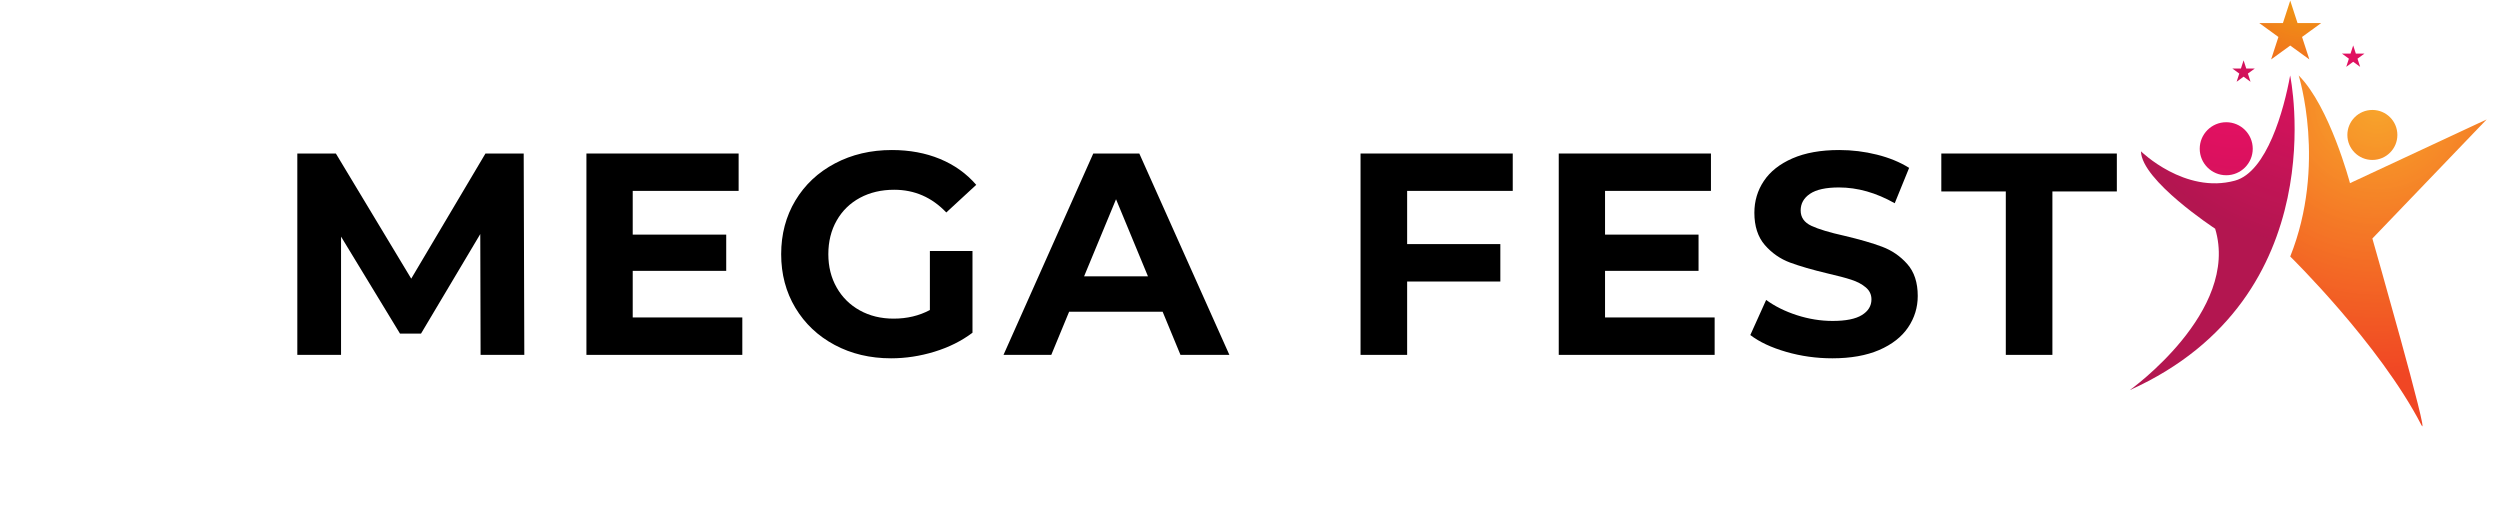 <?xml version="1.0" encoding="UTF-8"?>
<svg xmlns="http://www.w3.org/2000/svg" xmlns:xlink="http://www.w3.org/1999/xlink" width="1016" zoomAndPan="magnify" viewBox="0 0 762 156" height="208" preserveAspectRatio="xMidYMid meet" version="1.0">
  <defs>
    <g></g>
    <clipPath id="eb8ba7a0f6">
      <path d="M 649.148 23 L 699.539 23 L 699.539 119 L 649.148 119 Z M 649.148 23 " clip-rule="nonzero"></path>
    </clipPath>
    <clipPath id="9f8713c859">
      <path d="M 652.566 46.125 C 652.566 46.125 665.922 59.227 681.215 55.059 C 690.934 52.41 696.152 33.512 698.035 23 C 698.035 23 712.23 90.531 649.148 118.91 C 649.148 118.91 682.797 94.93 675.176 69.703 C 675.176 69.703 652.719 55.008 652.566 46.125 Z M 652.566 46.125 " clip-rule="nonzero"></path>
    </clipPath>
    <clipPath id="9356889fe1">
      <path d="M 652.566 46.125 C 652.566 46.125 665.922 59.227 681.215 55.059 C 690.934 52.41 696.152 33.512 698.035 23 C 698.035 23 712.23 90.531 649.148 118.91 C 649.148 118.91 682.797 94.93 675.176 69.703 C 675.176 69.703 652.719 55.008 652.566 46.125 " clip-rule="nonzero"></path>
    </clipPath>
    <clipPath id="644cfc8bcb">
      <path d="M 740.387 32.133 L 655.156 4.488 L 620.992 109.777 L 706.223 137.422 Z M 740.387 32.133 " clip-rule="nonzero"></path>
    </clipPath>
    <radialGradient gradientTransform="matrix(-0.309, 0.951, -0.951, -0.309, 710.134, 5.274)" gradientUnits="userSpaceOnUse" r="72.108" cx="0" id="714407e950" cy="0" fx="0" fy="0">
      <stop stop-opacity="1" stop-color="rgb(92.358%, 6.07%, 39.609%)" offset="0"></stop>
      <stop stop-opacity="1" stop-color="rgb(92.157%, 6.265%, 39.603%)" offset="0.016"></stop>
      <stop stop-opacity="1" stop-color="rgb(91.953%, 6.27%, 39.409%)" offset="0.027"></stop>
      <stop stop-opacity="1" stop-color="rgb(91.566%, 6.27%, 39.22%)" offset="0.039"></stop>
      <stop stop-opacity="1" stop-color="rgb(91.373%, 6.27%, 39.22%)" offset="0.051"></stop>
      <stop stop-opacity="1" stop-color="rgb(91.309%, 6.27%, 39.157%)" offset="0.062"></stop>
      <stop stop-opacity="1" stop-color="rgb(91.179%, 6.27%, 39.024%)" offset="0.066"></stop>
      <stop stop-opacity="1" stop-color="rgb(91.04%, 6.27%, 38.885%)" offset="0.07"></stop>
      <stop stop-opacity="1" stop-color="rgb(90.781%, 6.27%, 38.82%)" offset="0.074"></stop>
      <stop stop-opacity="1" stop-color="rgb(90.401%, 6.27%, 38.82%)" offset="0.086"></stop>
      <stop stop-opacity="1" stop-color="rgb(90.198%, 6.27%, 38.814%)" offset="0.098"></stop>
      <stop stop-opacity="1" stop-color="rgb(89.992%, 6.27%, 38.618%)" offset="0.109"></stop>
      <stop stop-opacity="1" stop-color="rgb(89.606%, 6.27%, 38.429%)" offset="0.121"></stop>
      <stop stop-opacity="1" stop-color="rgb(89.412%, 6.27%, 38.429%)" offset="0.133"></stop>
      <stop stop-opacity="1" stop-color="rgb(89.348%, 6.332%, 38.429%)" offset="0.145"></stop>
      <stop stop-opacity="1" stop-color="rgb(89.218%, 6.465%, 38.429%)" offset="0.148"></stop>
      <stop stop-opacity="1" stop-color="rgb(89.079%, 6.602%, 38.425%)" offset="0.152"></stop>
      <stop stop-opacity="1" stop-color="rgb(88.82%, 6.67%, 38.231%)" offset="0.156"></stop>
      <stop stop-opacity="1" stop-color="rgb(88.44%, 6.67%, 38.039%)" offset="0.168"></stop>
      <stop stop-opacity="1" stop-color="rgb(88.237%, 6.67%, 38.039%)" offset="0.18"></stop>
      <stop stop-opacity="1" stop-color="rgb(88.031%, 6.67%, 38.037%)" offset="0.191"></stop>
      <stop stop-opacity="1" stop-color="rgb(87.642%, 6.67%, 37.842%)" offset="0.203"></stop>
      <stop stop-opacity="1" stop-color="rgb(87.387%, 6.67%, 37.65%)" offset="0.227"></stop>
      <stop stop-opacity="1" stop-color="rgb(87.256%, 6.67%, 37.65%)" offset="0.23"></stop>
      <stop stop-opacity="1" stop-color="rgb(86.992%, 6.67%, 37.514%)" offset="0.234"></stop>
      <stop stop-opacity="1" stop-color="rgb(86.732%, 6.67%, 37.314%)" offset="0.246"></stop>
      <stop stop-opacity="1" stop-color="rgb(86.578%, 6.67%, 37.25%)" offset="0.258"></stop>
      <stop stop-opacity="1" stop-color="rgb(86.378%, 6.67%, 37.25%)" offset="0.266"></stop>
      <stop stop-opacity="1" stop-color="rgb(86.073%, 6.67%, 37.25%)" offset="0.273"></stop>
      <stop stop-opacity="1" stop-color="rgb(85.689%, 6.67%, 37.059%)" offset="0.293"></stop>
      <stop stop-opacity="1" stop-color="rgb(85.493%, 6.854%, 36.864%)" offset="0.301"></stop>
      <stop stop-opacity="1" stop-color="rgb(85.294%, 7.048%, 36.859%)" offset="0.309"></stop>
      <stop stop-opacity="1" stop-color="rgb(84.904%, 7.059%, 36.859%)" offset="0.316"></stop>
      <stop stop-opacity="1" stop-color="rgb(84.615%, 7.059%, 36.768%)" offset="0.336"></stop>
      <stop stop-opacity="1" stop-color="rgb(84.409%, 7.059%, 36.572%)" offset="0.344"></stop>
      <stop stop-opacity="1" stop-color="rgb(84.105%, 7.059%, 36.469%)" offset="0.363"></stop>
      <stop stop-opacity="1" stop-color="rgb(83.723%, 7.059%, 36.469%)" offset="0.371"></stop>
      <stop stop-opacity="1" stop-color="rgb(83.342%, 7.059%, 36.279%)" offset="0.379"></stop>
      <stop stop-opacity="1" stop-color="rgb(83.144%, 7.059%, 36.084%)" offset="0.395"></stop>
      <stop stop-opacity="1" stop-color="rgb(82.945%, 7.059%, 36.079%)" offset="0.41"></stop>
      <stop stop-opacity="1" stop-color="rgb(82.651%, 7.059%, 35.98%)" offset="0.426"></stop>
      <stop stop-opacity="1" stop-color="rgb(82.443%, 7.059%, 35.785%)" offset="0.434"></stop>
      <stop stop-opacity="1" stop-color="rgb(82.149%, 7.059%, 35.689%)" offset="0.441"></stop>
      <stop stop-opacity="1" stop-color="rgb(81.767%, 7.249%, 35.689%)" offset="0.457"></stop>
      <stop stop-opacity="1" stop-color="rgb(81.476%, 7.445%, 35.59%)" offset="0.473"></stop>
      <stop stop-opacity="1" stop-color="rgb(81.273%, 7.449%, 35.39%)" offset="0.48"></stop>
      <stop stop-opacity="1" stop-color="rgb(80.977%, 7.449%, 35.289%)" offset="0.488"></stop>
      <stop stop-opacity="1" stop-color="rgb(80.78%, 7.449%, 35.289%)" offset="0.504"></stop>
      <stop stop-opacity="1" stop-color="rgb(80.716%, 7.449%, 35.289%)" offset="0.516"></stop>
      <stop stop-opacity="1" stop-color="rgb(80.585%, 7.449%, 35.289%)" offset="0.52"></stop>
      <stop stop-opacity="1" stop-color="rgb(80.447%, 7.449%, 35.283%)" offset="0.523"></stop>
      <stop stop-opacity="1" stop-color="rgb(80.188%, 7.449%, 35.089%)" offset="0.527"></stop>
      <stop stop-opacity="1" stop-color="rgb(79.807%, 7.449%, 34.9%)" offset="0.539"></stop>
      <stop stop-opacity="1" stop-color="rgb(79.613%, 7.449%, 34.9%)" offset="0.551"></stop>
      <stop stop-opacity="1" stop-color="rgb(79.549%, 7.449%, 34.9%)" offset="0.562"></stop>
      <stop stop-opacity="1" stop-color="rgb(79.419%, 7.449%, 34.9%)" offset="0.566"></stop>
      <stop stop-opacity="1" stop-color="rgb(79.28%, 7.449%, 34.895%)" offset="0.57"></stop>
      <stop stop-opacity="1" stop-color="rgb(79.016%, 7.449%, 34.702%)" offset="0.574"></stop>
      <stop stop-opacity="1" stop-color="rgb(78.819%, 7.449%, 34.509%)" offset="0.586"></stop>
      <stop stop-opacity="1" stop-color="rgb(78.755%, 7.449%, 34.509%)" offset="0.598"></stop>
      <stop stop-opacity="1" stop-color="rgb(78.622%, 7.449%, 34.509%)" offset="0.602"></stop>
      <stop stop-opacity="1" stop-color="rgb(78.358%, 7.449%, 34.509%)" offset="0.605"></stop>
      <stop stop-opacity="1" stop-color="rgb(78.101%, 7.578%, 34.381%)" offset="0.617"></stop>
      <stop stop-opacity="1" stop-color="rgb(77.844%, 7.773%, 34.186%)" offset="0.629"></stop>
      <stop stop-opacity="1" stop-color="rgb(77.643%, 7.84%, 34.119%)" offset="0.648"></stop>
      <stop stop-opacity="1" stop-color="rgb(77.443%, 7.84%, 34.119%)" offset="0.656"></stop>
      <stop stop-opacity="1" stop-color="rgb(77.054%, 7.84%, 33.923%)" offset="0.664"></stop>
      <stop stop-opacity="1" stop-color="rgb(76.764%, 7.84%, 33.73%)" offset="0.684"></stop>
      <stop stop-opacity="1" stop-color="rgb(76.517%, 7.84%, 33.73%)" offset="0.691"></stop>
      <stop stop-opacity="1" stop-color="rgb(76.175%, 7.84%, 33.681%)" offset="0.699"></stop>
      <stop stop-opacity="1" stop-color="rgb(75.79%, 7.84%, 33.481%)" offset="0.715"></stop>
      <stop stop-opacity="1" stop-color="rgb(75.443%, 7.84%, 33.33%)" offset="0.73"></stop>
      <stop stop-opacity="1" stop-color="rgb(75.229%, 7.84%, 33.33%)" offset="0.746"></stop>
      <stop stop-opacity="1" stop-color="rgb(74.973%, 7.84%, 33.269%)" offset="0.762"></stop>
      <stop stop-opacity="1" stop-color="rgb(74.643%, 7.84%, 33.073%)" offset="0.773"></stop>
      <stop stop-opacity="1" stop-color="rgb(74.446%, 7.904%, 32.939%)" offset="0.785"></stop>
      <stop stop-opacity="1" stop-color="rgb(74.251%, 8.104%, 32.939%)" offset="0.797"></stop>
      <stop stop-opacity="1" stop-color="rgb(74.014%, 8.24%, 32.834%)" offset="0.809"></stop>
      <stop stop-opacity="1" stop-color="rgb(73.819%, 8.24%, 32.639%)" offset="0.82"></stop>
      <stop stop-opacity="1" stop-color="rgb(73.63%, 8.24%, 32.549%)" offset="0.828"></stop>
      <stop stop-opacity="1" stop-color="rgb(73.43%, 8.24%, 32.549%)" offset="0.836"></stop>
      <stop stop-opacity="1" stop-color="rgb(73.282%, 8.24%, 32.549%)" offset="0.844"></stop>
      <stop stop-opacity="1" stop-color="rgb(73.134%, 8.24%, 32.549%)" offset="0.852"></stop>
      <stop stop-opacity="1" stop-color="rgb(72.839%, 8.24%, 32.402%)" offset="0.859"></stop>
      <stop stop-opacity="1" stop-color="rgb(72.536%, 8.24%, 32.208%)" offset="0.875"></stop>
      <stop stop-opacity="1" stop-color="rgb(72.292%, 8.24%, 32.159%)" offset="0.883"></stop>
      <stop stop-opacity="1" stop-color="rgb(72.087%, 8.24%, 32.159%)" offset="0.895"></stop>
      <stop stop-opacity="1" stop-color="rgb(71.887%, 8.24%, 32.159%)" offset="0.906"></stop>
      <stop stop-opacity="1" stop-color="rgb(71.666%, 8.24%, 32.065%)" offset="0.918"></stop>
      <stop stop-opacity="1" stop-color="rgb(71.425%, 8.24%, 31.865%)" offset="0.926"></stop>
      <stop stop-opacity="1" stop-color="rgb(71.127%, 8.24%, 31.76%)" offset="0.934"></stop>
      <stop stop-opacity="1" stop-color="rgb(70.883%, 8.24%, 31.76%)" offset="0.949"></stop>
      <stop stop-opacity="1" stop-color="rgb(70.639%, 8.24%, 31.711%)" offset="0.961"></stop>
      <stop stop-opacity="1" stop-color="rgb(70.345%, 8.434%, 31.516%)" offset="0.969"></stop>
      <stop stop-opacity="1" stop-color="rgb(70.2%, 8.629%, 31.369%)" offset="1"></stop>
    </radialGradient>
    <clipPath id="775e00a332">
      <path d="M 698.031 23 L 757.934 23 L 757.934 129.934 L 698.031 129.934 Z M 698.031 23 " clip-rule="nonzero"></path>
    </clipPath>
    <clipPath id="5ec2b0c4e9">
      <path d="M 700.637 23 C 700.637 23 709.203 50.246 698.062 78.184 C 698.062 78.184 725.262 104.812 738.055 129.578 C 740.961 135.199 723.098 72.699 723.098 72.699 L 757.934 36.402 L 716.277 55.824 C 716.277 55.824 710.102 32.461 700.637 23 Z M 700.637 23 " clip-rule="nonzero"></path>
    </clipPath>
    <clipPath id="45162192fe">
      <path d="M 700.637 23 C 700.637 23 709.203 50.246 698.062 78.184 C 698.062 78.184 725.262 104.812 738.055 129.578 C 740.961 135.199 723.098 72.699 723.098 72.699 L 757.934 36.402 L 716.277 55.824 C 716.277 55.824 710.102 32.461 700.637 23 " clip-rule="nonzero"></path>
    </clipPath>
    <clipPath id="dd6de2df9d">
      <path d="M 789.688 33.445 L 703.91 5.23 L 666.309 119.488 L 752.086 147.707 Z M 789.688 33.445 " clip-rule="nonzero"></path>
    </clipPath>
    <radialGradient gradientTransform="matrix(-0.313, 0.95, -0.95, -0.312, 724.629, 31.808)" gradientUnits="userSpaceOnUse" r="82.951" cx="0" id="9e8ade95fd" cy="0" fx="0" fy="0">
      <stop stop-opacity="1" stop-color="rgb(97.249%, 64.908%, 17.249%)" offset="0"></stop>
      <stop stop-opacity="1" stop-color="rgb(97.249%, 64.714%, 17.067%)" offset="0.008"></stop>
      <stop stop-opacity="1" stop-color="rgb(97.249%, 64.528%, 16.873%)" offset="0.012"></stop>
      <stop stop-opacity="1" stop-color="rgb(97.249%, 64.328%, 16.859%)" offset="0.016"></stop>
      <stop stop-opacity="1" stop-color="rgb(97.249%, 64.288%, 16.859%)" offset="0.02"></stop>
      <stop stop-opacity="1" stop-color="rgb(97.249%, 64.093%, 16.859%)" offset="0.023"></stop>
      <stop stop-opacity="1" stop-color="rgb(97.249%, 63.724%, 16.859%)" offset="0.027"></stop>
      <stop stop-opacity="1" stop-color="rgb(97.064%, 63.335%, 16.859%)" offset="0.039"></stop>
      <stop stop-opacity="1" stop-color="rgb(96.87%, 62.944%, 16.859%)" offset="0.051"></stop>
      <stop stop-opacity="1" stop-color="rgb(96.86%, 62.549%, 16.859%)" offset="0.062"></stop>
      <stop stop-opacity="1" stop-color="rgb(96.86%, 62.154%, 16.853%)" offset="0.066"></stop>
      <stop stop-opacity="1" stop-color="rgb(96.86%, 61.765%, 16.658%)" offset="0.078"></stop>
      <stop stop-opacity="1" stop-color="rgb(96.86%, 61.374%, 16.469%)" offset="0.09"></stop>
      <stop stop-opacity="1" stop-color="rgb(96.86%, 61.156%, 16.469%)" offset="0.102"></stop>
      <stop stop-opacity="1" stop-color="rgb(96.86%, 60.956%, 16.469%)" offset="0.105"></stop>
      <stop stop-opacity="1" stop-color="rgb(96.86%, 60.583%, 16.469%)" offset="0.109"></stop>
      <stop stop-opacity="1" stop-color="rgb(96.86%, 60.194%, 16.469%)" offset="0.121"></stop>
      <stop stop-opacity="1" stop-color="rgb(96.86%, 59.804%, 16.469%)" offset="0.133"></stop>
      <stop stop-opacity="1" stop-color="rgb(96.86%, 59.415%, 16.469%)" offset="0.145"></stop>
      <stop stop-opacity="1" stop-color="rgb(96.86%, 59.219%, 16.452%)" offset="0.148"></stop>
      <stop stop-opacity="1" stop-color="rgb(96.86%, 59.207%, 16.257%)" offset="0.152"></stop>
      <stop stop-opacity="1" stop-color="rgb(96.86%, 59.007%, 16.08%)" offset="0.156"></stop>
      <stop stop-opacity="1" stop-color="rgb(96.86%, 58.624%, 16.08%)" offset="0.16"></stop>
      <stop stop-opacity="1" stop-color="rgb(96.684%, 58.234%, 16.08%)" offset="0.172"></stop>
      <stop stop-opacity="1" stop-color="rgb(96.489%, 58.04%, 16.08%)" offset="0.184"></stop>
      <stop stop-opacity="1" stop-color="rgb(96.469%, 57.845%, 16.08%)" offset="0.188"></stop>
      <stop stop-opacity="1" stop-color="rgb(96.469%, 57.634%, 16.08%)" offset="0.191"></stop>
      <stop stop-opacity="1" stop-color="rgb(96.469%, 57.433%, 16.08%)" offset="0.195"></stop>
      <stop stop-opacity="1" stop-color="rgb(96.469%, 57.053%, 16.08%)" offset="0.207"></stop>
      <stop stop-opacity="1" stop-color="rgb(96.469%, 56.68%, 16.08%)" offset="0.219"></stop>
      <stop stop-opacity="1" stop-color="rgb(96.469%, 56.487%, 16.08%)" offset="0.223"></stop>
      <stop stop-opacity="1" stop-color="rgb(96.469%, 56.274%, 16.08%)" offset="0.227"></stop>
      <stop stop-opacity="1" stop-color="rgb(96.469%, 55.884%, 15.884%)" offset="0.23"></stop>
      <stop stop-opacity="1" stop-color="rgb(96.469%, 55.684%, 15.689%)" offset="0.242"></stop>
      <stop stop-opacity="1" stop-color="rgb(96.469%, 55.484%, 15.689%)" offset="0.246"></stop>
      <stop stop-opacity="1" stop-color="rgb(96.469%, 55.101%, 15.689%)" offset="0.25"></stop>
      <stop stop-opacity="1" stop-color="rgb(96.469%, 54.723%, 15.689%)" offset="0.262"></stop>
      <stop stop-opacity="1" stop-color="rgb(96.469%, 54.512%, 15.689%)" offset="0.27"></stop>
      <stop stop-opacity="1" stop-color="rgb(96.469%, 54.301%, 15.689%)" offset="0.277"></stop>
      <stop stop-opacity="1" stop-color="rgb(96.469%, 53.922%, 15.689%)" offset="0.285"></stop>
      <stop stop-opacity="1" stop-color="rgb(96.469%, 53.535%, 15.689%)" offset="0.293"></stop>
      <stop stop-opacity="1" stop-color="rgb(96.469%, 53.334%, 15.689%)" offset="0.301"></stop>
      <stop stop-opacity="1" stop-color="rgb(96.371%, 53.232%, 15.689%)" offset="0.309"></stop>
      <stop stop-opacity="1" stop-color="rgb(96.176%, 53.026%, 15.689%)" offset="0.312"></stop>
      <stop stop-opacity="1" stop-color="rgb(96.078%, 52.728%, 15.683%)" offset="0.316"></stop>
      <stop stop-opacity="1" stop-color="rgb(96.078%, 52.348%, 15.483%)" offset="0.324"></stop>
      <stop stop-opacity="1" stop-color="rgb(96.078%, 52.159%, 15.289%)" offset="0.332"></stop>
      <stop stop-opacity="1" stop-color="rgb(96.078%, 51.967%, 15.289%)" offset="0.34"></stop>
      <stop stop-opacity="1" stop-color="rgb(96.078%, 51.668%, 15.289%)" offset="0.348"></stop>
      <stop stop-opacity="1" stop-color="rgb(96.078%, 51.453%, 15.289%)" offset="0.352"></stop>
      <stop stop-opacity="1" stop-color="rgb(96.078%, 51.163%, 15.289%)" offset="0.355"></stop>
      <stop stop-opacity="1" stop-color="rgb(96.078%, 50.977%, 15.289%)" offset="0.363"></stop>
      <stop stop-opacity="1" stop-color="rgb(96.078%, 50.784%, 15.289%)" offset="0.371"></stop>
      <stop stop-opacity="1" stop-color="rgb(96.078%, 50.403%, 15.289%)" offset="0.379"></stop>
      <stop stop-opacity="1" stop-color="rgb(96.078%, 50.018%, 15.289%)" offset="0.387"></stop>
      <stop stop-opacity="1" stop-color="rgb(96.078%, 49.802%, 15.289%)" offset="0.395"></stop>
      <stop stop-opacity="1" stop-color="rgb(96.078%, 49.591%, 15.289%)" offset="0.402"></stop>
      <stop stop-opacity="1" stop-color="rgb(96.078%, 49.211%, 15.289%)" offset="0.41"></stop>
      <stop stop-opacity="1" stop-color="rgb(96.078%, 48.825%, 15.103%)" offset="0.418"></stop>
      <stop stop-opacity="1" stop-color="rgb(96.078%, 48.532%, 14.908%)" offset="0.434"></stop>
      <stop stop-opacity="1" stop-color="rgb(96.069%, 48.326%, 14.899%)" offset="0.438"></stop>
      <stop stop-opacity="1" stop-color="rgb(95.874%, 48.024%, 14.899%)" offset="0.441"></stop>
      <stop stop-opacity="1" stop-color="rgb(95.689%, 47.638%, 14.899%)" offset="0.449"></stop>
      <stop stop-opacity="1" stop-color="rgb(95.689%, 47.263%, 14.899%)" offset="0.465"></stop>
      <stop stop-opacity="1" stop-color="rgb(95.689%, 46.968%, 14.899%)" offset="0.473"></stop>
      <stop stop-opacity="1" stop-color="rgb(95.689%, 46.753%, 14.899%)" offset="0.477"></stop>
      <stop stop-opacity="1" stop-color="rgb(95.689%, 46.455%, 14.899%)" offset="0.48"></stop>
      <stop stop-opacity="1" stop-color="rgb(95.689%, 46.074%, 14.899%)" offset="0.496"></stop>
      <stop stop-opacity="1" stop-color="rgb(95.689%, 45.88%, 14.899%)" offset="0.504"></stop>
      <stop stop-opacity="1" stop-color="rgb(95.689%, 45.683%, 14.899%)" offset="0.508"></stop>
      <stop stop-opacity="1" stop-color="rgb(95.689%, 45.294%, 14.899%)" offset="0.52"></stop>
      <stop stop-opacity="1" stop-color="rgb(95.689%, 44.904%, 14.899%)" offset="0.523"></stop>
      <stop stop-opacity="1" stop-color="rgb(95.689%, 44.707%, 14.899%)" offset="0.535"></stop>
      <stop stop-opacity="1" stop-color="rgb(95.689%, 44.508%, 14.899%)" offset="0.539"></stop>
      <stop stop-opacity="1" stop-color="rgb(95.689%, 44.131%, 14.719%)" offset="0.543"></stop>
      <stop stop-opacity="1" stop-color="rgb(95.689%, 43.935%, 14.525%)" offset="0.555"></stop>
      <stop stop-opacity="1" stop-color="rgb(95.689%, 43.748%, 14.51%)" offset="0.559"></stop>
      <stop stop-opacity="1" stop-color="rgb(95.689%, 43.553%, 14.51%)" offset="0.562"></stop>
      <stop stop-opacity="1" stop-color="rgb(95.689%, 43.513%, 14.51%)" offset="0.566"></stop>
      <stop stop-opacity="1" stop-color="rgb(95.679%, 43.318%, 14.51%)" offset="0.57"></stop>
      <stop stop-opacity="1" stop-color="rgb(95.479%, 42.947%, 14.51%)" offset="0.574"></stop>
      <stop stop-opacity="1" stop-color="rgb(95.29%, 42.752%, 14.51%)" offset="0.586"></stop>
      <stop stop-opacity="1" stop-color="rgb(95.29%, 42.561%, 14.51%)" offset="0.59"></stop>
      <stop stop-opacity="1" stop-color="rgb(95.29%, 42.361%, 14.51%)" offset="0.594"></stop>
      <stop stop-opacity="1" stop-color="rgb(95.29%, 42.154%, 14.51%)" offset="0.598"></stop>
      <stop stop-opacity="1" stop-color="rgb(95.29%, 41.945%, 14.51%)" offset="0.609"></stop>
      <stop stop-opacity="1" stop-color="rgb(95.29%, 41.75%, 14.51%)" offset="0.613"></stop>
      <stop stop-opacity="1" stop-color="rgb(95.29%, 41.374%, 14.51%)" offset="0.617"></stop>
      <stop stop-opacity="1" stop-color="rgb(95.29%, 40.985%, 14.51%)" offset="0.629"></stop>
      <stop stop-opacity="1" stop-color="rgb(95.29%, 40.602%, 14.51%)" offset="0.637"></stop>
      <stop stop-opacity="1" stop-color="rgb(95.29%, 40.392%, 14.51%)" offset="0.645"></stop>
      <stop stop-opacity="1" stop-color="rgb(95.29%, 40.182%, 14.51%)" offset="0.652"></stop>
      <stop stop-opacity="1" stop-color="rgb(95.29%, 39.801%, 14.51%)" offset="0.66"></stop>
      <stop stop-opacity="1" stop-color="rgb(95.29%, 39.42%, 14.51%)" offset="0.668"></stop>
      <stop stop-opacity="1" stop-color="rgb(95.29%, 39.224%, 14.51%)" offset="0.676"></stop>
      <stop stop-opacity="1" stop-color="rgb(95.29%, 39.119%, 14.51%)" offset="0.684"></stop>
      <stop stop-opacity="1" stop-color="rgb(95.29%, 38.91%, 14.51%)" offset="0.688"></stop>
      <stop stop-opacity="1" stop-color="rgb(95.284%, 38.609%, 14.51%)" offset="0.691"></stop>
      <stop stop-opacity="1" stop-color="rgb(95.088%, 38.228%, 14.317%)" offset="0.699"></stop>
      <stop stop-opacity="1" stop-color="rgb(94.899%, 37.852%, 14.122%)" offset="0.715"></stop>
      <stop stop-opacity="1" stop-color="rgb(94.899%, 37.555%, 14.119%)" offset="0.723"></stop>
      <stop stop-opacity="1" stop-color="rgb(94.899%, 37.335%, 14.119%)" offset="0.727"></stop>
      <stop stop-opacity="1" stop-color="rgb(94.899%, 37.041%, 14.119%)" offset="0.73"></stop>
      <stop stop-opacity="1" stop-color="rgb(94.899%, 36.664%, 14.119%)" offset="0.746"></stop>
      <stop stop-opacity="1" stop-color="rgb(94.899%, 36.47%, 14.119%)" offset="0.754"></stop>
      <stop stop-opacity="1" stop-color="rgb(94.899%, 36.273%, 14.119%)" offset="0.758"></stop>
      <stop stop-opacity="1" stop-color="rgb(94.899%, 35.884%, 14.119%)" offset="0.77"></stop>
      <stop stop-opacity="1" stop-color="rgb(94.899%, 35.689%, 14.119%)" offset="0.773"></stop>
      <stop stop-opacity="1" stop-color="rgb(94.899%, 35.677%, 14.119%)" offset="0.777"></stop>
      <stop stop-opacity="1" stop-color="rgb(94.899%, 35.477%, 14.119%)" offset="0.781"></stop>
      <stop stop-opacity="1" stop-color="rgb(94.899%, 35.094%, 14.119%)" offset="0.785"></stop>
      <stop stop-opacity="1" stop-color="rgb(94.899%, 34.705%, 14.119%)" offset="0.797"></stop>
      <stop stop-opacity="1" stop-color="rgb(94.899%, 34.509%, 14.119%)" offset="0.809"></stop>
      <stop stop-opacity="1" stop-color="rgb(94.899%, 34.303%, 14.119%)" offset="0.812"></stop>
      <stop stop-opacity="1" stop-color="rgb(94.899%, 33.914%, 14.119%)" offset="0.816"></stop>
      <stop stop-opacity="1" stop-color="rgb(94.897%, 33.728%, 14.119%)" offset="0.824"></stop>
      <stop stop-opacity="1" stop-color="rgb(94.707%, 33.533%, 14.119%)" offset="0.832"></stop>
      <stop stop-opacity="1" stop-color="rgb(94.513%, 33.147%, 14.119%)" offset="0.84"></stop>
      <stop stop-opacity="1" stop-color="rgb(94.51%, 32.848%, 14.119%)" offset="0.848"></stop>
      <stop stop-opacity="1" stop-color="rgb(94.51%, 32.645%, 14.119%)" offset="0.852"></stop>
      <stop stop-opacity="1" stop-color="rgb(94.51%, 32.446%, 14.119%)" offset="0.859"></stop>
      <stop stop-opacity="1" stop-color="rgb(94.51%, 32.152%, 14.119%)" offset="0.867"></stop>
      <stop stop-opacity="1" stop-color="rgb(94.51%, 31.859%, 14.119%)" offset="0.875"></stop>
      <stop stop-opacity="1" stop-color="rgb(94.51%, 31.564%, 14.119%)" offset="0.883"></stop>
      <stop stop-opacity="1" stop-color="rgb(94.51%, 31.174%, 14.119%)" offset="0.895"></stop>
      <stop stop-opacity="1" stop-color="rgb(94.51%, 30.98%, 14.119%)" offset="0.898"></stop>
      <stop stop-opacity="1" stop-color="rgb(94.51%, 30.968%, 14.119%)" offset="0.902"></stop>
      <stop stop-opacity="1" stop-color="rgb(94.51%, 30.768%, 14.119%)" offset="0.906"></stop>
      <stop stop-opacity="1" stop-color="rgb(94.51%, 30.391%, 14.119%)" offset="0.91"></stop>
      <stop stop-opacity="1" stop-color="rgb(94.51%, 30.199%, 14.119%)" offset="0.918"></stop>
      <stop stop-opacity="1" stop-color="rgb(94.51%, 30.009%, 14.119%)" offset="0.926"></stop>
      <stop stop-opacity="1" stop-color="rgb(94.51%, 29.712%, 14.119%)" offset="0.934"></stop>
      <stop stop-opacity="1" stop-color="rgb(94.51%, 29.506%, 14.119%)" offset="0.938"></stop>
      <stop stop-opacity="1" stop-color="rgb(94.51%, 29.399%, 14.119%)" offset="0.945"></stop>
      <stop stop-opacity="1" stop-color="rgb(94.51%, 29.204%, 14.119%)" offset="0.949"></stop>
      <stop stop-opacity="1" stop-color="rgb(94.51%, 28.827%, 14.119%)" offset="0.953"></stop>
      <stop stop-opacity="1" stop-color="rgb(94.322%, 28.445%, 14.119%)" offset="0.965"></stop>
      <stop stop-opacity="1" stop-color="rgb(94.127%, 28.139%, 14.119%)" offset="0.973"></stop>
      <stop stop-opacity="1" stop-color="rgb(94.119%, 27.916%, 14.119%)" offset="0.984"></stop>
      <stop stop-opacity="1" stop-color="rgb(94.119%, 27.631%, 14.119%)" offset="0.988"></stop>
      <stop stop-opacity="1" stop-color="rgb(94.119%, 27.449%, 14.119%)" offset="1"></stop>
    </radialGradient>
    <clipPath id="cbde79735a">
      <path d="M 715.473 33.34 L 730.762 33.34 L 730.762 48.84 L 715.473 48.84 Z M 715.473 33.34 " clip-rule="nonzero"></path>
    </clipPath>
    <clipPath id="595fa76384">
      <path d="M 730.719 41.133 C 730.719 45.34 727.309 48.754 723.098 48.754 C 718.891 48.754 715.477 45.34 715.477 41.133 C 715.477 36.922 718.891 33.512 723.098 33.512 C 727.309 33.512 730.719 36.922 730.719 41.133 Z M 730.719 41.133 " clip-rule="nonzero"></path>
    </clipPath>
    <clipPath id="bcee8d9a57">
      <path d="M 730.719 41.133 C 730.719 45.34 727.309 48.754 723.098 48.754 C 718.891 48.754 715.477 45.34 715.477 41.133 C 715.477 36.922 718.891 33.512 723.098 33.512 C 727.309 33.512 730.719 36.922 730.719 41.133 " clip-rule="nonzero"></path>
    </clipPath>
    <clipPath id="e69b67ffa0">
      <path d="M 735.246 35 L 716.965 28.988 L 710.949 47.262 L 729.23 53.277 Z M 735.246 35 " clip-rule="nonzero"></path>
    </clipPath>
    <clipPath id="b482781c26">
      <path d="M 688.555 0.184 L 707.504 0.184 L 707.504 18.27 L 688.555 18.27 Z M 688.555 0.184 " clip-rule="nonzero"></path>
    </clipPath>
    <clipPath id="2f01ddc372">
      <path d="M 698.062 0.188 L 700.289 7.035 L 707.492 7.035 L 701.664 11.266 L 703.891 18.113 L 698.062 13.883 L 692.238 18.113 L 694.461 11.266 L 688.633 7.035 L 695.836 7.035 Z M 698.062 0.188 " clip-rule="nonzero"></path>
    </clipPath>
    <clipPath id="9030a00dd5">
      <path d="M 698.062 0.188 L 700.289 7.035 L 707.492 7.035 L 701.664 11.266 L 703.891 18.113 L 698.062 13.883 L 692.238 18.113 L 694.461 11.266 L 688.633 7.035 L 695.836 7.035 L 698.062 0.188 " clip-rule="nonzero"></path>
    </clipPath>
    <clipPath id="73616557d1">
      <path d="M 710.574 0.734 L 689.211 -3.059 L 685.551 17.566 L 706.914 21.359 Z M 710.574 0.734 " clip-rule="nonzero"></path>
    </clipPath>
    <radialGradient gradientTransform="matrix(-0.175, 0.985, -0.985, -0.175, 701.134, -1.146)" gradientUnits="userSpaceOnUse" r="42.271" cx="0" id="d3e0283184" cy="0" fx="0" fy="0">
      <stop stop-opacity="1" stop-color="rgb(94.119%, 60.588%, 7.059%)" offset="0"></stop>
      <stop stop-opacity="1" stop-color="rgb(94.119%, 60.394%, 7.059%)" offset="0.016"></stop>
      <stop stop-opacity="1" stop-color="rgb(94.119%, 60.194%, 7.254%)" offset="0.02"></stop>
      <stop stop-opacity="1" stop-color="rgb(94.119%, 59.804%, 7.449%)" offset="0.023"></stop>
      <stop stop-opacity="1" stop-color="rgb(94.119%, 59.415%, 7.449%)" offset="0.035"></stop>
      <stop stop-opacity="1" stop-color="rgb(94.119%, 59.026%, 7.449%)" offset="0.047"></stop>
      <stop stop-opacity="1" stop-color="rgb(94.119%, 58.826%, 7.449%)" offset="0.059"></stop>
      <stop stop-opacity="1" stop-color="rgb(94.119%, 58.8%, 7.449%)" offset="0.062"></stop>
      <stop stop-opacity="1" stop-color="rgb(94.119%, 58.604%, 7.449%)" offset="0.066"></stop>
      <stop stop-opacity="1" stop-color="rgb(94.119%, 58.234%, 7.645%)" offset="0.07"></stop>
      <stop stop-opacity="1" stop-color="rgb(94.119%, 58.04%, 7.84%)" offset="0.082"></stop>
      <stop stop-opacity="1" stop-color="rgb(94.119%, 57.861%, 7.84%)" offset="0.094"></stop>
      <stop stop-opacity="1" stop-color="rgb(94.119%, 57.666%, 7.84%)" offset="0.098"></stop>
      <stop stop-opacity="1" stop-color="rgb(94.119%, 57.625%, 8.04%)" offset="0.102"></stop>
      <stop stop-opacity="1" stop-color="rgb(94.119%, 57.425%, 8.24%)" offset="0.105"></stop>
      <stop stop-opacity="1" stop-color="rgb(94.119%, 57.236%, 8.24%)" offset="0.109"></stop>
      <stop stop-opacity="1" stop-color="rgb(94.119%, 57.04%, 8.24%)" offset="0.113"></stop>
      <stop stop-opacity="1" stop-color="rgb(94.119%, 56.664%, 8.24%)" offset="0.117"></stop>
      <stop stop-opacity="1" stop-color="rgb(94.119%, 56.47%, 8.415%)" offset="0.129"></stop>
      <stop stop-opacity="1" stop-color="rgb(94.119%, 56.297%, 8.611%)" offset="0.141"></stop>
      <stop stop-opacity="1" stop-color="rgb(94.119%, 56.081%, 8.629%)" offset="0.145"></stop>
      <stop stop-opacity="1" stop-color="rgb(94.119%, 55.855%, 8.629%)" offset="0.148"></stop>
      <stop stop-opacity="1" stop-color="rgb(94.119%, 55.481%, 8.629%)" offset="0.16"></stop>
      <stop stop-opacity="1" stop-color="rgb(94.119%, 55.093%, 8.824%)" offset="0.164"></stop>
      <stop stop-opacity="1" stop-color="rgb(94.119%, 54.704%, 9.019%)" offset="0.188"></stop>
      <stop stop-opacity="1" stop-color="rgb(94.119%, 54.314%, 9.019%)" offset="0.191"></stop>
      <stop stop-opacity="1" stop-color="rgb(94.119%, 53.925%, 9.019%)" offset="0.203"></stop>
      <stop stop-opacity="1" stop-color="rgb(94.119%, 53.542%, 9.019%)" offset="0.215"></stop>
      <stop stop-opacity="1" stop-color="rgb(94.119%, 53.276%, 9.019%)" offset="0.219"></stop>
      <stop stop-opacity="1" stop-color="rgb(94.119%, 53.069%, 9.09%)" offset="0.223"></stop>
      <stop stop-opacity="1" stop-color="rgb(94.119%, 52.744%, 9.285%)" offset="0.234"></stop>
      <stop stop-opacity="1" stop-color="rgb(94.119%, 52.55%, 9.409%)" offset="0.246"></stop>
      <stop stop-opacity="1" stop-color="rgb(94.119%, 52.359%, 9.409%)" offset="0.25"></stop>
      <stop stop-opacity="1" stop-color="rgb(94.119%, 52.068%, 9.502%)" offset="0.254"></stop>
      <stop stop-opacity="1" stop-color="rgb(94.119%, 51.863%, 9.697%)" offset="0.258"></stop>
      <stop stop-opacity="1" stop-color="rgb(94.119%, 51.663%, 9.799%)" offset="0.266"></stop>
      <stop stop-opacity="1" stop-color="rgb(94.223%, 51.468%, 9.799%)" offset="0.273"></stop>
      <stop stop-opacity="1" stop-color="rgb(94.418%, 51.27%, 9.799%)" offset="0.281"></stop>
      <stop stop-opacity="1" stop-color="rgb(94.415%, 50.981%, 9.799%)" offset="0.289"></stop>
      <stop stop-opacity="1" stop-color="rgb(94.22%, 50.69%, 9.891%)" offset="0.297"></stop>
      <stop stop-opacity="1" stop-color="rgb(94.119%, 50.491%, 10.091%)" offset="0.305"></stop>
      <stop stop-opacity="1" stop-color="rgb(94.119%, 50.296%, 10.199%)" offset="0.312"></stop>
      <stop stop-opacity="1" stop-color="rgb(94.119%, 50.096%, 10.199%)" offset="0.32"></stop>
      <stop stop-opacity="1" stop-color="rgb(94.119%, 49.8%, 10.199%)" offset="0.328"></stop>
      <stop stop-opacity="1" stop-color="rgb(94.119%, 49.417%, 10.291%)" offset="0.336"></stop>
      <stop stop-opacity="1" stop-color="rgb(94.119%, 49.123%, 10.486%)" offset="0.344"></stop>
      <stop stop-opacity="1" stop-color="rgb(94.119%, 48.912%, 10.59%)" offset="0.352"></stop>
      <stop stop-opacity="1" stop-color="rgb(94.119%, 48.717%, 10.59%)" offset="0.359"></stop>
      <stop stop-opacity="1" stop-color="rgb(94.119%, 48.532%, 10.59%)" offset="0.367"></stop>
      <stop stop-opacity="1" stop-color="rgb(94.119%, 48.241%, 10.59%)" offset="0.375"></stop>
      <stop stop-opacity="1" stop-color="rgb(94.208%, 47.855%, 10.678%)" offset="0.383"></stop>
      <stop stop-opacity="1" stop-color="rgb(94.403%, 47.556%, 10.872%)" offset="0.391"></stop>
      <stop stop-opacity="1" stop-color="rgb(94.51%, 47.345%, 10.979%)" offset="0.398"></stop>
      <stop stop-opacity="1" stop-color="rgb(94.51%, 47.052%, 10.979%)" offset="0.406"></stop>
      <stop stop-opacity="1" stop-color="rgb(94.315%, 46.672%, 10.979%)" offset="0.414"></stop>
      <stop stop-opacity="1" stop-color="rgb(94.119%, 46.387%, 10.979%)" offset="0.43"></stop>
      <stop stop-opacity="1" stop-color="rgb(94.119%, 46.181%, 10.979%)" offset="0.434"></stop>
      <stop stop-opacity="1" stop-color="rgb(94.119%, 45.976%, 11.084%)" offset="0.438"></stop>
      <stop stop-opacity="1" stop-color="rgb(94.119%, 45.778%, 11.279%)" offset="0.445"></stop>
      <stop stop-opacity="1" stop-color="rgb(94.119%, 45.488%, 11.369%)" offset="0.453"></stop>
      <stop stop-opacity="1" stop-color="rgb(94.119%, 45.107%, 11.369%)" offset="0.461"></stop>
      <stop stop-opacity="1" stop-color="rgb(94.119%, 44.812%, 11.369%)" offset="0.469"></stop>
      <stop stop-opacity="1" stop-color="rgb(94.119%, 44.6%, 11.476%)" offset="0.477"></stop>
      <stop stop-opacity="1" stop-color="rgb(94.119%, 44.298%, 11.671%)" offset="0.484"></stop>
      <stop stop-opacity="1" stop-color="rgb(94.315%, 44.012%, 11.76%)" offset="0.492"></stop>
      <stop stop-opacity="1" stop-color="rgb(94.51%, 43.724%, 11.76%)" offset="0.508"></stop>
      <stop stop-opacity="1" stop-color="rgb(94.51%, 43.333%, 11.76%)" offset="0.52"></stop>
      <stop stop-opacity="1" stop-color="rgb(94.51%, 43.123%, 11.76%)" offset="0.523"></stop>
      <stop stop-opacity="1" stop-color="rgb(94.51%, 42.928%, 11.772%)" offset="0.527"></stop>
      <stop stop-opacity="1" stop-color="rgb(94.502%, 42.741%, 11.972%)" offset="0.531"></stop>
      <stop stop-opacity="1" stop-color="rgb(94.307%, 42.542%, 12.16%)" offset="0.535"></stop>
      <stop stop-opacity="1" stop-color="rgb(94.119%, 42.174%, 12.16%)" offset="0.547"></stop>
      <stop stop-opacity="1" stop-color="rgb(94.119%, 41.978%, 12.16%)" offset="0.559"></stop>
      <stop stop-opacity="1" stop-color="rgb(94.119%, 41.763%, 12.18%)" offset="0.562"></stop>
      <stop stop-opacity="1" stop-color="rgb(94.119%, 41.374%, 12.373%)" offset="0.566"></stop>
      <stop stop-opacity="1" stop-color="rgb(94.119%, 40.991%, 12.549%)" offset="0.59"></stop>
      <stop stop-opacity="1" stop-color="rgb(94.119%, 40.791%, 12.549%)" offset="0.594"></stop>
      <stop stop-opacity="1" stop-color="rgb(94.119%, 40.605%, 12.549%)" offset="0.598"></stop>
      <stop stop-opacity="1" stop-color="rgb(94.119%, 40.41%, 12.549%)" offset="0.602"></stop>
      <stop stop-opacity="1" stop-color="rgb(94.138%, 40.37%, 12.549%)" offset="0.605"></stop>
      <stop stop-opacity="1" stop-color="rgb(94.333%, 40.176%, 12.549%)" offset="0.609"></stop>
      <stop stop-opacity="1" stop-color="rgb(94.51%, 39.87%, 12.679%)" offset="0.613"></stop>
      <stop stop-opacity="1" stop-color="rgb(94.51%, 39.676%, 12.872%)" offset="0.625"></stop>
      <stop stop-opacity="1" stop-color="rgb(94.51%, 39.423%, 12.938%)" offset="0.629"></stop>
      <stop stop-opacity="1" stop-color="rgb(94.51%, 39.226%, 12.939%)" offset="0.637"></stop>
      <stop stop-opacity="1" stop-color="rgb(94.51%, 39.12%, 12.939%)" offset="0.645"></stop>
      <stop stop-opacity="1" stop-color="rgb(94.501%, 38.913%, 12.939%)" offset="0.648"></stop>
      <stop stop-opacity="1" stop-color="rgb(94.305%, 38.612%, 12.943%)" offset="0.652"></stop>
      <stop stop-opacity="1" stop-color="rgb(94.119%, 38.231%, 13.136%)" offset="0.66"></stop>
      <stop stop-opacity="1" stop-color="rgb(94.119%, 38.039%, 13.327%)" offset="0.668"></stop>
      <stop stop-opacity="1" stop-color="rgb(94.119%, 37.854%, 13.329%)" offset="0.676"></stop>
      <stop stop-opacity="1" stop-color="rgb(94.119%, 37.56%, 13.329%)" offset="0.684"></stop>
      <stop stop-opacity="1" stop-color="rgb(94.119%, 37.349%, 13.329%)" offset="0.688"></stop>
      <stop stop-opacity="1" stop-color="rgb(94.119%, 37.149%, 13.432%)" offset="0.695"></stop>
      <stop stop-opacity="1" stop-color="rgb(94.119%, 36.858%, 13.632%)" offset="0.703"></stop>
      <stop stop-opacity="1" stop-color="rgb(94.211%, 36.568%, 13.73%)" offset="0.711"></stop>
      <stop stop-opacity="1" stop-color="rgb(94.406%, 36.369%, 13.73%)" offset="0.719"></stop>
      <stop stop-opacity="1" stop-color="rgb(94.51%, 36.163%, 13.73%)" offset="0.727"></stop>
      <stop stop-opacity="1" stop-color="rgb(94.51%, 35.866%, 13.73%)" offset="0.73"></stop>
      <stop stop-opacity="1" stop-color="rgb(94.51%, 35.481%, 13.73%)" offset="0.738"></stop>
      <stop stop-opacity="1" stop-color="rgb(94.51%, 35.103%, 13.73%)" offset="0.754"></stop>
      <stop stop-opacity="1" stop-color="rgb(94.51%, 34.848%, 13.789%)" offset="0.758"></stop>
      <stop stop-opacity="1" stop-color="rgb(94.449%, 34.644%, 13.985%)" offset="0.762"></stop>
      <stop stop-opacity="1" stop-color="rgb(94.254%, 34.314%, 14.119%)" offset="0.773"></stop>
      <stop stop-opacity="1" stop-color="rgb(94.119%, 33.923%, 14.119%)" offset="0.785"></stop>
      <stop stop-opacity="1" stop-color="rgb(94.119%, 33.55%, 14.119%)" offset="0.797"></stop>
      <stop stop-opacity="1" stop-color="rgb(94.119%, 33.35%, 14.119%)" offset="0.809"></stop>
      <stop stop-opacity="1" stop-color="rgb(94.119%, 33.134%, 14.314%)" offset="0.812"></stop>
      <stop stop-opacity="1" stop-color="rgb(94.124%, 32.933%, 14.51%)" offset="0.816"></stop>
      <stop stop-opacity="1" stop-color="rgb(94.319%, 32.738%, 14.51%)" offset="0.824"></stop>
      <stop stop-opacity="1" stop-color="rgb(94.51%, 32.356%, 14.51%)" offset="0.832"></stop>
      <stop stop-opacity="1" stop-color="rgb(94.51%, 32.162%, 14.51%)" offset="0.84"></stop>
      <stop stop-opacity="1" stop-color="rgb(94.51%, 32.057%, 14.51%)" offset="0.848"></stop>
      <stop stop-opacity="1" stop-color="rgb(94.51%, 31.845%, 14.51%)" offset="0.852"></stop>
      <stop stop-opacity="1" stop-color="rgb(94.51%, 31.546%, 14.516%)" offset="0.855"></stop>
      <stop stop-opacity="1" stop-color="rgb(94.51%, 31.168%, 14.711%)" offset="0.863"></stop>
      <stop stop-opacity="1" stop-color="rgb(94.324%, 30.794%, 14.899%)" offset="0.879"></stop>
      <stop stop-opacity="1" stop-color="rgb(94.128%, 30.464%, 14.899%)" offset="0.883"></stop>
      <stop stop-opacity="1" stop-color="rgb(94.119%, 30.247%, 14.899%)" offset="0.895"></stop>
      <stop stop-opacity="1" stop-color="rgb(94.119%, 29.982%, 14.899%)" offset="0.906"></stop>
      <stop stop-opacity="1" stop-color="rgb(94.119%, 29.601%, 14.899%)" offset="0.91"></stop>
      <stop stop-opacity="1" stop-color="rgb(94.119%, 29.221%, 15.088%)" offset="0.918"></stop>
      <stop stop-opacity="1" stop-color="rgb(94.119%, 29.024%, 15.283%)" offset="0.926"></stop>
      <stop stop-opacity="1" stop-color="rgb(94.217%, 28.922%, 15.289%)" offset="0.934"></stop>
      <stop stop-opacity="1" stop-color="rgb(94.412%, 28.656%, 15.289%)" offset="0.938"></stop>
      <stop stop-opacity="1" stop-color="rgb(94.51%, 28.363%, 15.289%)" offset="0.945"></stop>
      <stop stop-opacity="1" stop-color="rgb(94.51%, 28.043%, 15.289%)" offset="0.957"></stop>
      <stop stop-opacity="1" stop-color="rgb(94.51%, 27.657%, 15.289%)" offset="0.965"></stop>
      <stop stop-opacity="1" stop-color="rgb(94.51%, 27.457%, 15.466%)" offset="0.973"></stop>
      <stop stop-opacity="1" stop-color="rgb(94.498%, 27.254%, 15.666%)" offset="0.977"></stop>
      <stop stop-opacity="1" stop-color="rgb(94.302%, 26.865%, 15.689%)" offset="0.98"></stop>
      <stop stop-opacity="1" stop-color="rgb(94.119%, 26.669%, 15.689%)" offset="1"></stop>
    </radialGradient>
    <clipPath id="38c878da19">
      <path d="M 713.75 13.746 L 720.855 13.746 L 720.855 20.422 L 713.75 20.422 Z M 713.75 13.746 " clip-rule="nonzero"></path>
    </clipPath>
    <clipPath id="97749e66fe">
      <path d="M 717.254 13.848 L 718.062 16.34 L 720.688 16.34 L 718.566 17.883 L 719.375 20.375 L 717.254 18.832 L 715.133 20.375 L 715.941 17.883 L 713.82 16.34 L 716.441 16.34 Z M 717.254 13.848 " clip-rule="nonzero"></path>
    </clipPath>
    <clipPath id="5b5a243eed">
      <path d="M 717.254 13.848 L 718.062 16.34 L 720.688 16.34 L 718.566 17.883 L 719.375 20.375 L 717.254 18.832 L 715.133 20.375 L 715.941 17.883 L 713.82 16.34 L 716.441 16.34 L 717.254 13.848 " clip-rule="nonzero"></path>
    </clipPath>
    <clipPath id="58ba2cb451">
      <path d="M 722.605 14.469 L 714.473 11.832 L 711.902 19.754 L 720.035 22.391 Z M 722.605 14.469 " clip-rule="nonzero"></path>
    </clipPath>
    <clipPath id="f41c3a79d2">
      <path d="M 680.375 18.27 L 687.48 18.27 L 687.48 24.941 L 680.375 24.941 Z M 680.375 18.27 " clip-rule="nonzero"></path>
    </clipPath>
    <clipPath id="350396e167">
      <path d="M 683.844 18.387 L 684.656 20.879 L 687.277 20.879 L 685.156 22.422 L 685.965 24.918 L 683.844 23.375 L 681.723 24.918 L 682.531 22.422 L 680.41 20.879 L 683.035 20.879 Z M 683.844 18.387 " clip-rule="nonzero"></path>
    </clipPath>
    <clipPath id="5a83a02a58">
      <path d="M 683.844 18.387 L 684.656 20.879 L 687.277 20.879 L 685.156 22.422 L 685.965 24.918 L 683.844 23.375 L 681.723 24.918 L 682.531 22.422 L 680.41 20.879 L 683.035 20.879 L 683.844 18.387 " clip-rule="nonzero"></path>
    </clipPath>
    <clipPath id="9b3a777d43">
      <path d="M 689.191 19.008 L 681.066 16.371 L 678.492 24.293 L 686.621 26.93 Z M 689.191 19.008 " clip-rule="nonzero"></path>
    </clipPath>
    <clipPath id="53c59812b5">
      <path d="M 670.469 37.215 L 686.832 37.215 L 686.832 53.574 L 670.469 53.574 Z M 670.469 37.215 " clip-rule="nonzero"></path>
    </clipPath>
    <clipPath id="acbc964d50">
      <path d="M 670.477 45.336 C 670.477 49.797 674.094 53.414 678.555 53.414 C 683.02 53.414 686.637 49.797 686.637 45.336 C 686.637 40.875 683.02 37.254 678.555 37.254 C 674.094 37.254 670.477 40.875 670.477 45.336 Z M 670.477 45.336 " clip-rule="nonzero"></path>
    </clipPath>
    <clipPath id="e96fa597ab">
      <path d="M 670.477 45.336 C 670.477 49.797 674.094 53.414 678.555 53.414 C 683.02 53.414 686.637 49.797 686.637 45.336 C 686.637 40.875 683.02 37.254 678.555 37.254 C 674.094 37.254 670.477 40.875 670.477 45.336 " clip-rule="nonzero"></path>
    </clipPath>
    <clipPath id="909d562574">
      <path d="M 684.809 32.137 L 665.352 39.086 L 672.305 58.535 L 691.762 51.586 Z M 684.809 32.137 " clip-rule="nonzero"></path>
    </clipPath>
    <radialGradient gradientTransform="matrix(0.337, 0.942, -0.942, 0.336, 681.61, 20.158)" gradientUnits="userSpaceOnUse" r="104.154" cx="0" id="a666f70ba1" cy="0" fx="0" fy="0">
      <stop stop-opacity="1" stop-color="rgb(92.358%, 6.07%, 39.609%)" offset="0"></stop>
      <stop stop-opacity="1" stop-color="rgb(92.157%, 6.265%, 39.603%)" offset="0.016"></stop>
      <stop stop-opacity="1" stop-color="rgb(91.953%, 6.27%, 39.409%)" offset="0.027"></stop>
      <stop stop-opacity="1" stop-color="rgb(91.566%, 6.27%, 39.22%)" offset="0.039"></stop>
      <stop stop-opacity="1" stop-color="rgb(91.373%, 6.27%, 39.22%)" offset="0.051"></stop>
      <stop stop-opacity="1" stop-color="rgb(91.309%, 6.27%, 39.157%)" offset="0.062"></stop>
      <stop stop-opacity="1" stop-color="rgb(91.179%, 6.27%, 39.024%)" offset="0.066"></stop>
      <stop stop-opacity="1" stop-color="rgb(91.04%, 6.27%, 38.885%)" offset="0.07"></stop>
      <stop stop-opacity="1" stop-color="rgb(90.781%, 6.27%, 38.82%)" offset="0.074"></stop>
      <stop stop-opacity="1" stop-color="rgb(90.401%, 6.27%, 38.82%)" offset="0.086"></stop>
      <stop stop-opacity="1" stop-color="rgb(90.198%, 6.27%, 38.814%)" offset="0.098"></stop>
      <stop stop-opacity="1" stop-color="rgb(89.992%, 6.27%, 38.618%)" offset="0.109"></stop>
      <stop stop-opacity="1" stop-color="rgb(89.606%, 6.27%, 38.429%)" offset="0.121"></stop>
      <stop stop-opacity="1" stop-color="rgb(89.412%, 6.27%, 38.429%)" offset="0.133"></stop>
      <stop stop-opacity="1" stop-color="rgb(89.348%, 6.332%, 38.429%)" offset="0.145"></stop>
      <stop stop-opacity="1" stop-color="rgb(89.218%, 6.465%, 38.429%)" offset="0.148"></stop>
      <stop stop-opacity="1" stop-color="rgb(89.079%, 6.602%, 38.425%)" offset="0.152"></stop>
      <stop stop-opacity="1" stop-color="rgb(88.82%, 6.67%, 38.231%)" offset="0.156"></stop>
      <stop stop-opacity="1" stop-color="rgb(88.44%, 6.67%, 38.039%)" offset="0.168"></stop>
      <stop stop-opacity="1" stop-color="rgb(88.237%, 6.67%, 38.039%)" offset="0.18"></stop>
      <stop stop-opacity="1" stop-color="rgb(88.031%, 6.67%, 38.037%)" offset="0.191"></stop>
      <stop stop-opacity="1" stop-color="rgb(87.642%, 6.67%, 37.842%)" offset="0.203"></stop>
      <stop stop-opacity="1" stop-color="rgb(87.387%, 6.67%, 37.65%)" offset="0.227"></stop>
      <stop stop-opacity="1" stop-color="rgb(87.256%, 6.67%, 37.65%)" offset="0.23"></stop>
      <stop stop-opacity="1" stop-color="rgb(86.992%, 6.67%, 37.514%)" offset="0.234"></stop>
      <stop stop-opacity="1" stop-color="rgb(86.732%, 6.67%, 37.314%)" offset="0.246"></stop>
      <stop stop-opacity="1" stop-color="rgb(86.578%, 6.67%, 37.25%)" offset="0.258"></stop>
      <stop stop-opacity="1" stop-color="rgb(86.378%, 6.67%, 37.25%)" offset="0.266"></stop>
      <stop stop-opacity="1" stop-color="rgb(86.073%, 6.67%, 37.25%)" offset="0.273"></stop>
      <stop stop-opacity="1" stop-color="rgb(85.689%, 6.67%, 37.059%)" offset="0.293"></stop>
      <stop stop-opacity="1" stop-color="rgb(85.493%, 6.854%, 36.864%)" offset="0.301"></stop>
      <stop stop-opacity="1" stop-color="rgb(85.294%, 7.048%, 36.859%)" offset="0.309"></stop>
      <stop stop-opacity="1" stop-color="rgb(84.904%, 7.059%, 36.859%)" offset="0.316"></stop>
      <stop stop-opacity="1" stop-color="rgb(84.615%, 7.059%, 36.768%)" offset="0.336"></stop>
      <stop stop-opacity="1" stop-color="rgb(84.409%, 7.059%, 36.572%)" offset="0.344"></stop>
      <stop stop-opacity="1" stop-color="rgb(84.105%, 7.059%, 36.469%)" offset="0.363"></stop>
      <stop stop-opacity="1" stop-color="rgb(83.723%, 7.059%, 36.469%)" offset="0.371"></stop>
      <stop stop-opacity="1" stop-color="rgb(83.342%, 7.059%, 36.279%)" offset="0.379"></stop>
      <stop stop-opacity="1" stop-color="rgb(83.144%, 7.059%, 36.084%)" offset="0.395"></stop>
      <stop stop-opacity="1" stop-color="rgb(82.945%, 7.059%, 36.079%)" offset="0.41"></stop>
      <stop stop-opacity="1" stop-color="rgb(82.651%, 7.059%, 35.98%)" offset="0.426"></stop>
      <stop stop-opacity="1" stop-color="rgb(82.443%, 7.059%, 35.785%)" offset="0.434"></stop>
      <stop stop-opacity="1" stop-color="rgb(82.149%, 7.059%, 35.689%)" offset="0.441"></stop>
      <stop stop-opacity="1" stop-color="rgb(81.767%, 7.249%, 35.689%)" offset="0.457"></stop>
      <stop stop-opacity="1" stop-color="rgb(81.476%, 7.445%, 35.59%)" offset="0.473"></stop>
      <stop stop-opacity="1" stop-color="rgb(81.273%, 7.449%, 35.39%)" offset="0.48"></stop>
      <stop stop-opacity="1" stop-color="rgb(80.977%, 7.449%, 35.289%)" offset="0.488"></stop>
      <stop stop-opacity="1" stop-color="rgb(80.78%, 7.449%, 35.289%)" offset="0.504"></stop>
      <stop stop-opacity="1" stop-color="rgb(80.716%, 7.449%, 35.289%)" offset="0.516"></stop>
      <stop stop-opacity="1" stop-color="rgb(80.585%, 7.449%, 35.289%)" offset="0.52"></stop>
      <stop stop-opacity="1" stop-color="rgb(80.447%, 7.449%, 35.283%)" offset="0.523"></stop>
      <stop stop-opacity="1" stop-color="rgb(80.188%, 7.449%, 35.089%)" offset="0.527"></stop>
      <stop stop-opacity="1" stop-color="rgb(79.807%, 7.449%, 34.9%)" offset="0.539"></stop>
      <stop stop-opacity="1" stop-color="rgb(79.613%, 7.449%, 34.9%)" offset="0.551"></stop>
      <stop stop-opacity="1" stop-color="rgb(79.549%, 7.449%, 34.9%)" offset="0.562"></stop>
      <stop stop-opacity="1" stop-color="rgb(79.419%, 7.449%, 34.9%)" offset="0.566"></stop>
      <stop stop-opacity="1" stop-color="rgb(79.28%, 7.449%, 34.895%)" offset="0.57"></stop>
      <stop stop-opacity="1" stop-color="rgb(79.016%, 7.449%, 34.702%)" offset="0.574"></stop>
      <stop stop-opacity="1" stop-color="rgb(78.819%, 7.449%, 34.509%)" offset="0.586"></stop>
      <stop stop-opacity="1" stop-color="rgb(78.755%, 7.449%, 34.509%)" offset="0.598"></stop>
      <stop stop-opacity="1" stop-color="rgb(78.622%, 7.449%, 34.509%)" offset="0.602"></stop>
      <stop stop-opacity="1" stop-color="rgb(78.358%, 7.449%, 34.509%)" offset="0.605"></stop>
      <stop stop-opacity="1" stop-color="rgb(78.101%, 7.578%, 34.381%)" offset="0.617"></stop>
      <stop stop-opacity="1" stop-color="rgb(77.844%, 7.773%, 34.186%)" offset="0.629"></stop>
      <stop stop-opacity="1" stop-color="rgb(77.643%, 7.84%, 34.119%)" offset="0.648"></stop>
      <stop stop-opacity="1" stop-color="rgb(77.443%, 7.84%, 34.119%)" offset="0.656"></stop>
      <stop stop-opacity="1" stop-color="rgb(77.054%, 7.84%, 33.923%)" offset="0.664"></stop>
      <stop stop-opacity="1" stop-color="rgb(76.764%, 7.84%, 33.73%)" offset="0.684"></stop>
      <stop stop-opacity="1" stop-color="rgb(76.517%, 7.84%, 33.73%)" offset="0.691"></stop>
      <stop stop-opacity="1" stop-color="rgb(76.175%, 7.84%, 33.681%)" offset="0.699"></stop>
      <stop stop-opacity="1" stop-color="rgb(75.79%, 7.84%, 33.481%)" offset="0.715"></stop>
      <stop stop-opacity="1" stop-color="rgb(75.443%, 7.84%, 33.33%)" offset="0.73"></stop>
      <stop stop-opacity="1" stop-color="rgb(75.229%, 7.84%, 33.33%)" offset="0.746"></stop>
      <stop stop-opacity="1" stop-color="rgb(74.973%, 7.84%, 33.269%)" offset="0.762"></stop>
      <stop stop-opacity="1" stop-color="rgb(74.643%, 7.84%, 33.073%)" offset="0.773"></stop>
      <stop stop-opacity="1" stop-color="rgb(74.446%, 7.904%, 32.939%)" offset="0.785"></stop>
      <stop stop-opacity="1" stop-color="rgb(74.251%, 8.104%, 32.939%)" offset="0.797"></stop>
      <stop stop-opacity="1" stop-color="rgb(74.014%, 8.24%, 32.834%)" offset="0.809"></stop>
      <stop stop-opacity="1" stop-color="rgb(73.819%, 8.24%, 32.639%)" offset="0.82"></stop>
      <stop stop-opacity="1" stop-color="rgb(73.63%, 8.24%, 32.549%)" offset="0.828"></stop>
      <stop stop-opacity="1" stop-color="rgb(73.43%, 8.24%, 32.549%)" offset="0.836"></stop>
      <stop stop-opacity="1" stop-color="rgb(73.282%, 8.24%, 32.549%)" offset="0.844"></stop>
      <stop stop-opacity="1" stop-color="rgb(73.134%, 8.24%, 32.549%)" offset="0.852"></stop>
      <stop stop-opacity="1" stop-color="rgb(72.839%, 8.24%, 32.402%)" offset="0.859"></stop>
      <stop stop-opacity="1" stop-color="rgb(72.536%, 8.24%, 32.208%)" offset="0.875"></stop>
      <stop stop-opacity="1" stop-color="rgb(72.292%, 8.24%, 32.159%)" offset="0.883"></stop>
      <stop stop-opacity="1" stop-color="rgb(72.087%, 8.24%, 32.159%)" offset="0.895"></stop>
      <stop stop-opacity="1" stop-color="rgb(71.887%, 8.24%, 32.159%)" offset="0.906"></stop>
      <stop stop-opacity="1" stop-color="rgb(71.666%, 8.24%, 32.065%)" offset="0.918"></stop>
      <stop stop-opacity="1" stop-color="rgb(71.425%, 8.24%, 31.865%)" offset="0.926"></stop>
      <stop stop-opacity="1" stop-color="rgb(71.127%, 8.24%, 31.76%)" offset="0.934"></stop>
      <stop stop-opacity="1" stop-color="rgb(70.883%, 8.24%, 31.76%)" offset="0.949"></stop>
      <stop stop-opacity="1" stop-color="rgb(70.639%, 8.24%, 31.711%)" offset="0.961"></stop>
      <stop stop-opacity="1" stop-color="rgb(70.345%, 8.434%, 31.516%)" offset="0.969"></stop>
      <stop stop-opacity="1" stop-color="rgb(70.2%, 8.629%, 31.369%)" offset="1"></stop>
    </radialGradient>
    <clipPath id="49fb104299">
      <rect x="0" width="571" y="0" height="108"></rect>
    </clipPath>
  </defs>
  <g clip-path="url(#eb8ba7a0f6)">
    <g clip-path="url(#9f8713c859)">
      <g clip-path="url(#9356889fe1)">
        <g clip-path="url(#644cfc8bcb)">
          <path fill="url(#714407e950)" d="M 727.695 32.133 L 653.949 8.215 L 620.992 109.777 L 694.738 133.695 Z M 727.695 32.133 " fill-rule="nonzero"></path>
        </g>
      </g>
    </g>
  </g>
  <g clip-path="url(#775e00a332)">
    <g clip-path="url(#5ec2b0c4e9)">
      <g clip-path="url(#45162192fe)">
        <g clip-path="url(#dd6de2df9d)">
          <path fill="url(#9e8ade95fd)" d="M 789.688 33.445 L 703.91 5.23 L 666.309 119.488 L 752.086 147.707 Z M 789.688 33.445 " fill-rule="nonzero"></path>
        </g>
      </g>
    </g>
  </g>
  <g clip-path="url(#cbde79735a)">
    <g clip-path="url(#595fa76384)">
      <g clip-path="url(#bcee8d9a57)">
        <g clip-path="url(#e69b67ffa0)">
          <path fill="url(#9e8ade95fd)" d="M 735.246 35 L 716.965 28.988 L 710.953 47.262 L 729.23 53.277 Z M 735.246 35 " fill-rule="nonzero"></path>
        </g>
      </g>
    </g>
  </g>
  <g clip-path="url(#b482781c26)">
    <g clip-path="url(#2f01ddc372)">
      <g clip-path="url(#9030a00dd5)">
        <g clip-path="url(#73616557d1)">
          <path fill="url(#d3e0283184)" d="M 710.574 0.734 L 689.211 -3.059 L 685.551 17.566 L 706.914 21.359 Z M 710.574 0.734 " fill-rule="nonzero"></path>
        </g>
      </g>
    </g>
  </g>
  <g clip-path="url(#38c878da19)">
    <g clip-path="url(#97749e66fe)">
      <g clip-path="url(#5b5a243eed)">
        <g clip-path="url(#58ba2cb451)">
          <path fill="url(#714407e950)" d="M 722.605 14.469 L 714.473 11.832 L 711.902 19.754 L 720.031 22.391 Z M 722.605 14.469 " fill-rule="nonzero"></path>
        </g>
      </g>
    </g>
  </g>
  <g clip-path="url(#f41c3a79d2)">
    <g clip-path="url(#350396e167)">
      <g clip-path="url(#5a83a02a58)">
        <g clip-path="url(#9b3a777d43)">
          <path fill="url(#714407e950)" d="M 689.195 19.008 L 681.062 16.371 L 678.492 24.293 L 686.625 26.93 Z M 689.195 19.008 " fill-rule="nonzero"></path>
        </g>
      </g>
    </g>
  </g>
  <g clip-path="url(#53c59812b5)">
    <g clip-path="url(#acbc964d50)">
      <g clip-path="url(#e96fa597ab)">
        <g clip-path="url(#909d562574)">
          <path fill="url(#a666f70ba1)" d="M 684.809 32.137 L 665.352 39.086 L 672.305 58.535 L 691.762 51.586 Z M 684.809 32.137 " fill-rule="nonzero"></path>
        </g>
      </g>
    </g>
  </g>
  <g transform="matrix(1, 0, 0, 1, 81, 23)">
    <g clip-path="url(#49fb104299)">
      <g fill="#000000" fill-opacity="1">
        <g transform="translate(2.341, 85.166)">
          <g>
            <path d="M 63.141 0 L 63.047 -36.828 L 44.984 -6.484 L 38.578 -6.484 L 20.609 -36.047 L 20.609 0 L 7.281 0 L 7.281 -61.375 L 19.031 -61.375 L 42 -23.234 L 64.625 -61.375 L 76.281 -61.375 L 76.469 0 Z M 63.141 0 "></path>
          </g>
        </g>
      </g>
      <g fill="#000000" fill-opacity="1">
        <g transform="translate(90.461, 85.166)">
          <g>
            <path d="M 54.797 -11.406 L 54.797 0 L 7.281 0 L 7.281 -61.375 L 53.672 -61.375 L 53.672 -49.984 L 21.391 -49.984 L 21.391 -36.656 L 49.891 -36.656 L 49.891 -25.609 L 21.391 -25.609 L 21.391 -11.406 Z M 54.797 -11.406 "></path>
          </g>
        </g>
      </g>
      <g fill="#000000" fill-opacity="1">
        <g transform="translate(153.679, 85.166)">
          <g>
            <path d="M 48.75 -31.656 L 61.734 -31.656 L 61.734 -6.75 C 58.398 -4.238 54.539 -2.312 50.156 -0.969 C 45.77 0.375 41.359 1.047 36.922 1.047 C 30.547 1.047 24.812 -0.312 19.719 -3.031 C 14.633 -5.75 10.645 -9.52 7.75 -14.344 C 4.863 -19.164 3.422 -24.613 3.422 -30.688 C 3.422 -36.77 4.863 -42.223 7.75 -47.047 C 10.645 -51.867 14.664 -55.641 19.812 -58.359 C 24.957 -61.078 30.742 -62.438 37.172 -62.438 C 42.555 -62.438 47.441 -61.531 51.828 -59.719 C 56.211 -57.906 59.895 -55.273 62.875 -51.828 L 53.75 -43.406 C 49.363 -48.02 44.07 -50.328 37.875 -50.328 C 33.957 -50.328 30.477 -49.508 27.438 -47.875 C 24.406 -46.238 22.039 -43.93 20.344 -40.953 C 18.645 -37.973 17.797 -34.551 17.797 -30.688 C 17.797 -26.883 18.645 -23.492 20.344 -20.516 C 22.039 -17.535 24.395 -15.211 27.406 -13.547 C 30.414 -11.879 33.848 -11.047 37.703 -11.047 C 41.797 -11.047 45.477 -11.922 48.75 -13.672 Z M 48.75 -31.656 "></path>
          </g>
        </g>
      </g>
      <g fill="#000000" fill-opacity="1">
        <g transform="translate(225.666, 85.166)">
          <g>
            <path d="M 47.703 -13.156 L 19.203 -13.156 L 13.766 0 L -0.797 0 L 26.562 -61.375 L 40.594 -61.375 L 68.047 0 L 53.141 0 Z M 43.234 -23.938 L 33.5 -47.438 L 23.766 -23.938 Z M 43.234 -23.938 "></path>
          </g>
        </g>
      </g>
      <g fill="#000000" fill-opacity="1">
        <g transform="translate(297.214, 85.166)">
          <g></g>
        </g>
      </g>
      <g fill="#000000" fill-opacity="1">
        <g transform="translate(326.412, 85.166)">
          <g>
            <path d="M 21.484 -49.984 L 21.484 -33.766 L 49.891 -33.766 L 49.891 -22.359 L 21.484 -22.359 L 21.484 0 L 7.281 0 L 7.281 -61.375 L 53.672 -61.375 L 53.672 -49.984 Z M 21.484 -49.984 "></path>
          </g>
        </g>
      </g>
      <g fill="#000000" fill-opacity="1">
        <g transform="translate(386.825, 85.166)">
          <g>
            <path d="M 54.797 -11.406 L 54.797 0 L 7.281 0 L 7.281 -61.375 L 53.672 -61.375 L 53.672 -49.984 L 21.391 -49.984 L 21.391 -36.656 L 49.891 -36.656 L 49.891 -25.609 L 21.391 -25.609 L 21.391 -11.406 Z M 54.797 -11.406 "></path>
          </g>
        </g>
      </g>
      <g fill="#000000" fill-opacity="1">
        <g transform="translate(450.044, 85.166)">
          <g>
            <path d="M 27.453 1.047 C 22.598 1.047 17.906 0.391 13.375 -0.922 C 8.844 -2.234 5.203 -3.941 2.453 -6.047 L 7.281 -16.75 C 9.906 -14.82 13.031 -13.27 16.656 -12.094 C 20.281 -10.926 23.906 -10.344 27.531 -10.344 C 31.562 -10.344 34.539 -10.941 36.469 -12.141 C 38.406 -13.336 39.375 -14.93 39.375 -16.922 C 39.375 -18.379 38.801 -19.594 37.656 -20.562 C 36.52 -21.531 35.062 -22.305 33.281 -22.891 C 31.5 -23.473 29.086 -24.113 26.047 -24.812 C 21.367 -25.926 17.535 -27.035 14.547 -28.141 C 11.566 -29.254 9.008 -31.035 6.875 -33.484 C 4.75 -35.941 3.688 -39.219 3.688 -43.312 C 3.688 -46.883 4.648 -50.113 6.578 -53 C 8.504 -55.895 11.41 -58.191 15.297 -59.891 C 19.18 -61.586 23.93 -62.438 29.547 -62.438 C 33.461 -62.438 37.289 -61.969 41.031 -61.031 C 44.781 -60.094 48.055 -58.75 50.859 -57 L 46.469 -46.219 C 40.801 -49.426 35.133 -51.031 29.469 -51.031 C 25.488 -51.031 22.547 -50.383 20.641 -49.094 C 18.742 -47.812 17.797 -46.117 17.797 -44.016 C 17.797 -41.91 18.891 -40.348 21.078 -39.328 C 23.273 -38.305 26.625 -37.297 31.125 -36.297 C 35.801 -35.191 39.629 -34.082 42.609 -32.969 C 45.598 -31.852 48.156 -30.098 50.281 -27.703 C 52.414 -25.305 53.484 -22.062 53.484 -17.969 C 53.484 -14.469 52.504 -11.27 50.547 -8.375 C 48.586 -5.477 45.648 -3.18 41.734 -1.484 C 37.816 0.203 33.055 1.047 27.453 1.047 Z M 27.453 1.047 "></path>
          </g>
        </g>
      </g>
      <g fill="#000000" fill-opacity="1">
        <g transform="translate(510.369, 85.166)">
          <g>
            <path d="M 20 -49.812 L 0.344 -49.812 L 0.344 -61.375 L 53.844 -61.375 L 53.844 -49.812 L 34.203 -49.812 L 34.203 0 L 20 0 Z M 20 -49.812 "></path>
          </g>
        </g>
      </g>
    </g>
  </g>
</svg>
